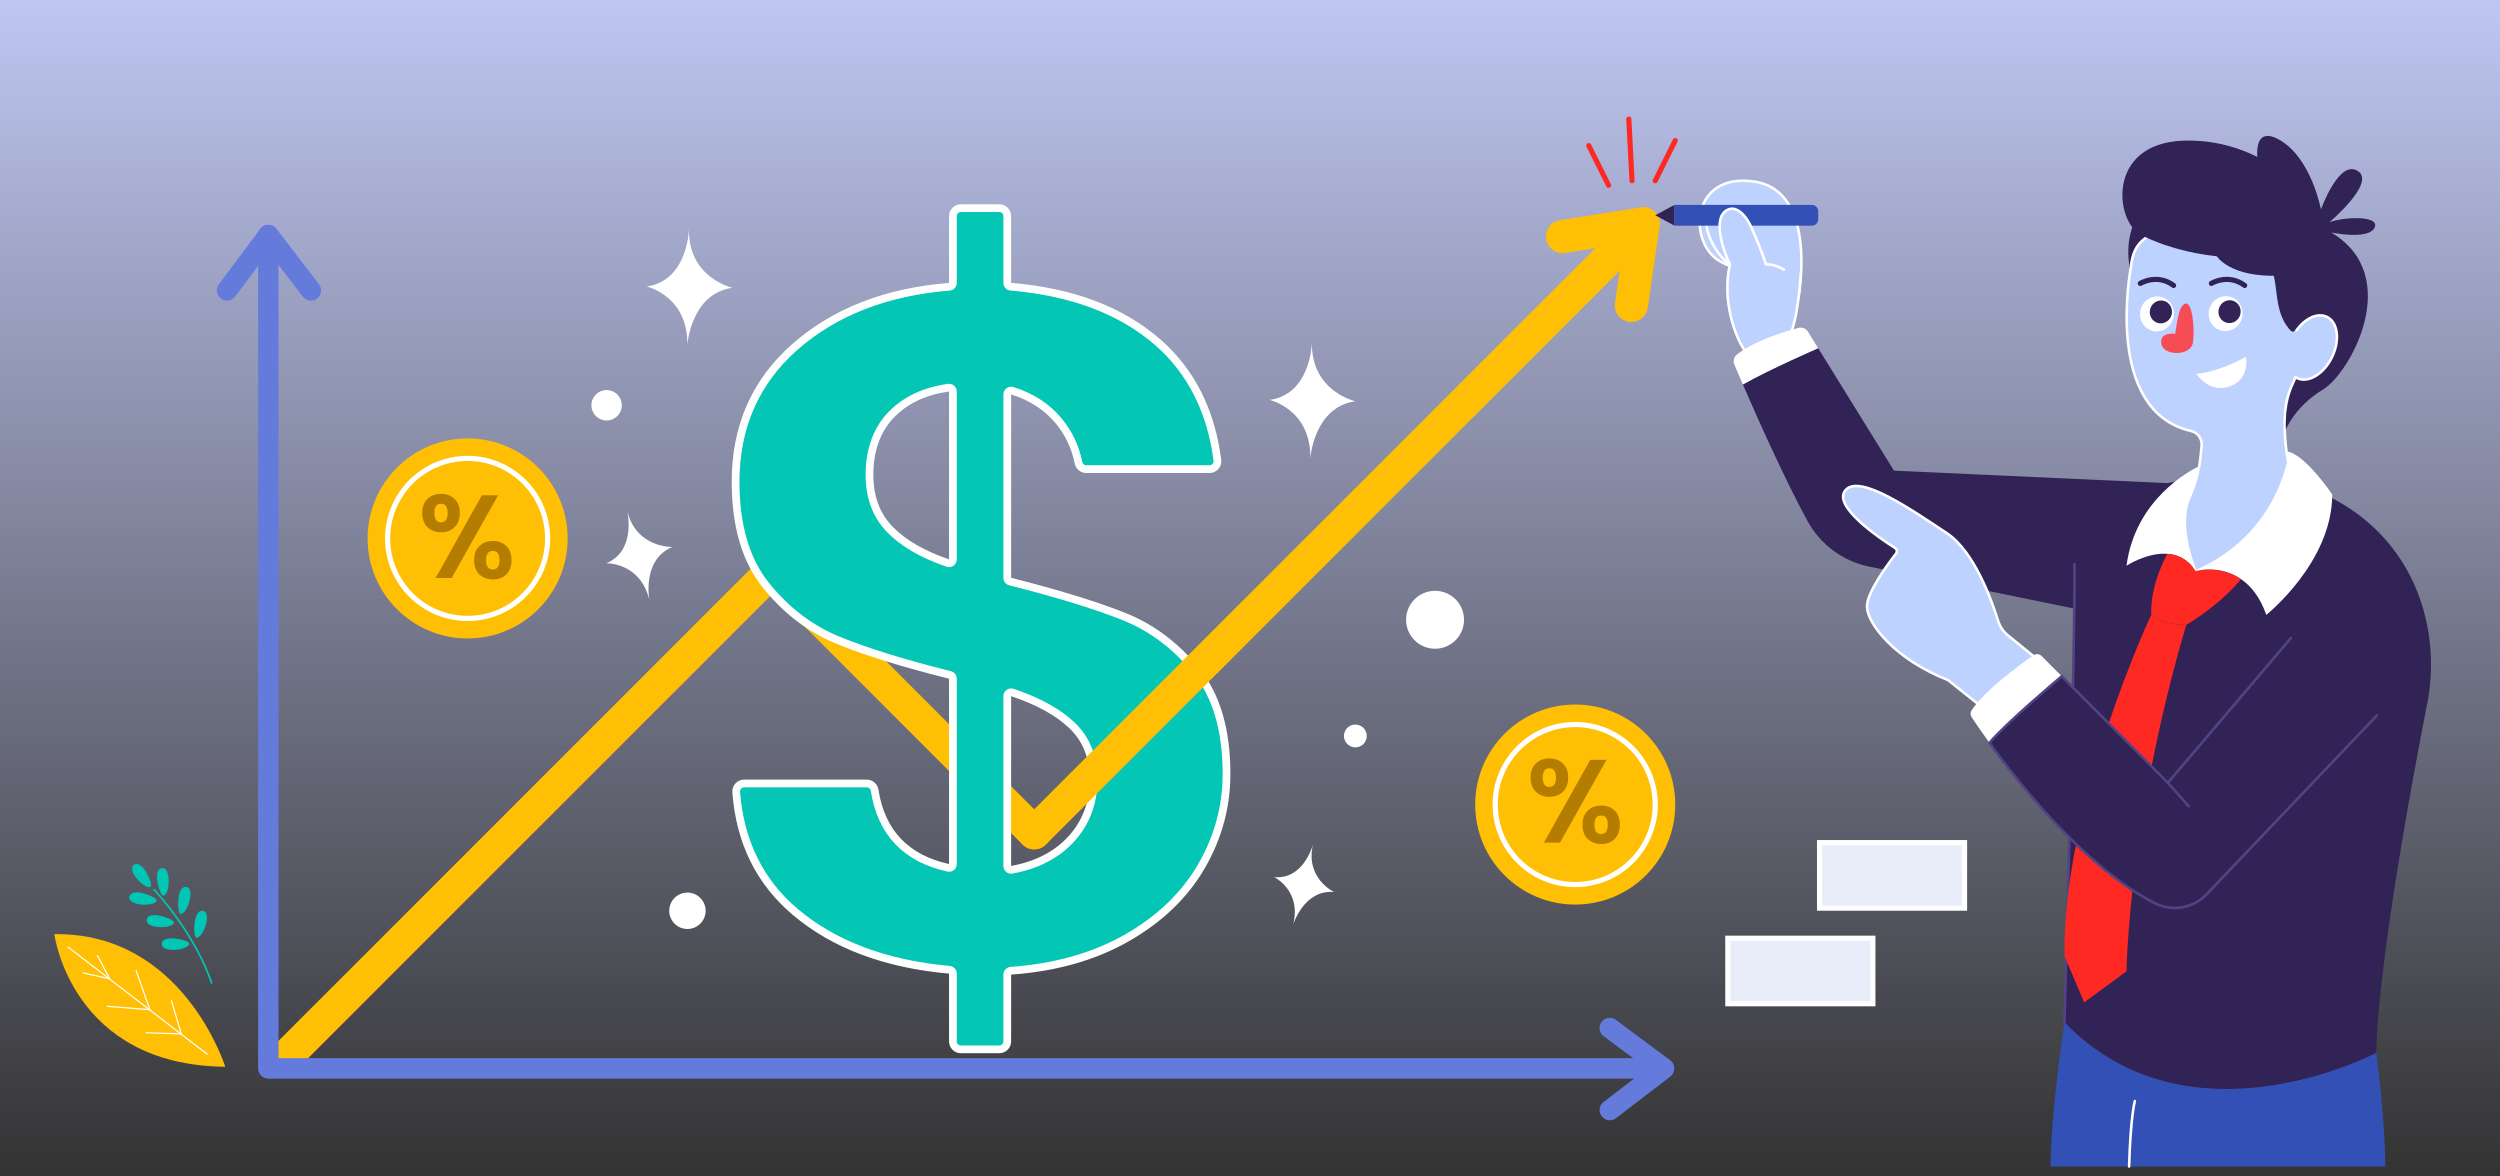 <svg width="969" height="456" viewBox="0 0 969 456" fill="none" xmlns="http://www.w3.org/2000/svg">
<rect x="0" y="0" width="969" height="456" fill="#333333" stroke="none"/>
<g clip-path="url(#clip0_1344_6038)">
<path d="M969 0H0V456H969V0Z" fill="url(#paint0_linear_1344_6038)"/>
<path d="M87.303 413.471C87.303 413.471 71.067 361.306 21.063 362.08C21.063 362.08 27.538 412.917 87.303 413.471Z" fill="#FFBF04"/>
<path d="M80.391 408.784C80.313 408.824 80.213 408.82 80.14 408.76L26.156 367.215C26.052 367.136 26.038 366.988 26.112 366.887C26.191 366.783 26.338 366.77 26.439 366.843L80.423 408.389C80.527 408.468 80.541 408.615 80.467 408.716C80.445 408.742 80.424 408.767 80.391 408.784Z" fill="white"/>
<path d="M42.671 379.756C42.555 379.817 42.412 379.772 42.352 379.656L37.585 370.485C37.525 370.369 37.57 370.227 37.686 370.166C37.802 370.106 37.944 370.151 38.004 370.267L42.771 379.438C42.831 379.554 42.786 379.696 42.671 379.756Z" fill="white"/>
<path d="M58.245 391.744C58.245 391.744 58.223 391.755 58.218 391.758C58.093 391.802 57.962 391.737 57.921 391.618L52.526 376.238C52.482 376.114 52.547 375.982 52.666 375.941C52.79 375.898 52.922 375.962 52.962 376.081L58.358 391.461C58.396 391.574 58.345 391.692 58.245 391.744Z" fill="white"/>
<path d="M70.432 401.121C70.432 401.121 70.405 401.135 70.394 401.141C70.272 401.176 70.137 401.106 70.102 400.984L66.229 388.035C66.194 387.913 66.259 387.782 66.386 387.743C66.508 387.708 66.642 387.778 66.678 387.9L70.55 400.849C70.585 400.957 70.531 401.069 70.432 401.121Z" fill="white"/>
<path d="M42.426 379.569C42.376 379.594 42.323 379.601 42.268 379.588L32.183 377.328C32.057 377.302 31.978 377.175 32.003 377.05C32.029 376.924 32.156 376.844 32.281 376.87L42.366 379.13C42.492 379.156 42.571 379.283 42.546 379.408C42.533 379.478 42.484 379.531 42.423 379.563L42.426 379.569Z" fill="white"/>
<path d="M57.998 391.551C57.959 391.571 57.915 391.58 57.87 391.575L41.621 390.298C41.49 390.289 41.397 390.177 41.406 390.046C41.415 389.915 41.528 389.822 41.658 389.831L57.907 391.107C58.038 391.116 58.132 391.229 58.123 391.36C58.115 391.44 58.069 391.513 57.998 391.551Z" fill="white"/>
<path d="M70.187 400.933C70.154 400.95 70.115 400.957 70.074 400.957L56.562 400.527C56.434 400.524 56.336 400.414 56.339 400.286C56.343 400.158 56.452 400.059 56.58 400.063L70.091 400.493C70.219 400.496 70.319 400.606 70.315 400.734C70.311 400.82 70.259 400.896 70.187 400.933Z" fill="white"/>
<path d="M58.441 343.643C56.499 345.337 48.511 337.082 52.088 335.101C55.352 333.296 59.418 342.789 58.441 343.643Z" fill="#00C6B5"/>
<path d="M50.185 347.37C51.234 343.793 60.8 347.67 60.709 348.967C60.52 351.541 49.032 351.293 50.185 347.37Z" fill="#00C6B5"/>
<path d="M56.877 356.258C57.816 352.648 67.498 356.232 67.446 357.528C67.335 360.109 55.848 360.213 56.877 356.258Z" fill="#00C6B5"/>
<path d="M62.709 365.634C63.237 361.94 73.264 364.396 73.356 365.693C73.538 368.267 62.136 369.687 62.709 365.634Z" fill="#00C6B5"/>
<path d="M62.585 336.521C58.923 337.258 61.973 347.122 63.269 347.142C65.85 347.175 66.592 335.713 62.585 336.521Z" fill="#00C6B5"/>
<path d="M72.046 343.741C68.319 343.487 68.658 353.808 69.902 354.166C72.385 354.883 76.125 344.015 72.046 343.741Z" fill="#00C6B5"/>
<path d="M78.484 353.032C74.77 352.661 74.783 362.988 76.021 363.386C78.484 364.181 82.556 353.436 78.484 353.032Z" fill="#00C6B5"/>
<path d="M82.002 381.343C81.859 381.343 81.728 381.252 81.689 381.109C81.644 380.939 76.646 364.102 59.503 345.031C59.386 344.894 59.392 344.685 59.529 344.568C59.666 344.451 59.868 344.457 59.992 344.594C77.239 363.777 82.269 380.757 82.322 380.926C82.374 381.102 82.276 381.278 82.1 381.33C82.067 381.343 82.009 381.343 82.009 381.343H82.002Z" fill="#00C6B5"/>
<path d="M110.662 416.241C109.016 416.241 107.371 415.613 106.116 414.358C103.605 411.847 103.605 407.777 106.116 405.266L294.735 216.646C295.94 215.44 297.576 214.763 299.281 214.763C300.986 214.763 302.621 215.44 303.827 216.646L405.41 318.228C407.921 320.74 407.921 324.81 405.41 327.321C402.9 329.832 398.828 329.832 396.318 327.321L299.281 230.284L115.208 414.358C113.953 415.613 112.307 416.241 110.662 416.241Z" fill="#FFBF04"/>
<path d="M632.338 124.812C632.033 124.812 631.724 124.791 631.412 124.746C627.898 124.239 625.46 120.979 625.966 117.464L629.284 94.462L606.653 98.048C603.144 98.605 599.851 96.211 599.296 92.704C598.741 89.197 601.133 85.904 604.64 85.348L635.885 80.396C637.906 80.075 639.951 80.734 641.406 82.168C642.86 83.603 643.547 85.642 643.255 87.664L638.694 119.3C638.232 122.503 635.482 124.812 632.338 124.812Z" fill="#FFBF04"/>
<path d="M372.419 406.722C370.725 406.722 369.346 405.343 369.346 403.647V377.386C369.346 376.609 368.753 375.961 367.98 375.892C343.33 373.673 323.241 366.135 308.27 353.488C294.526 341.889 286.815 326.258 285.35 307.028C285.283 306.144 285.575 305.302 286.173 304.656C286.758 304.024 287.554 303.677 288.415 303.677H335.963C337.486 303.677 338.759 304.764 338.992 306.261C341.535 322.617 351.134 332.742 367.522 336.356C367.63 336.38 367.738 336.392 367.846 336.392C368.184 336.392 368.517 336.277 368.785 336.061C369.14 335.776 369.346 335.346 369.346 334.892V263.067C369.346 262.379 368.877 261.779 368.209 261.612C350.302 257.136 335.695 252.603 324.793 248.141C314.048 243.747 304.635 236.561 296.816 226.782C289.049 217.082 285.111 203.606 285.111 186.73C285.111 165.471 292.848 147.884 308.105 134.457C323.448 120.956 343.589 113.109 367.967 111.136C368.746 111.073 369.346 110.422 369.346 109.641V83.754C369.346 82.06 370.725 80.681 372.419 80.681H387.339C389.034 80.681 390.413 82.06 390.413 83.754V109.641C390.413 110.421 391.01 111.07 391.788 111.135C415.416 113.108 434.547 120.324 448.652 132.583C461.566 143.819 469.375 159.215 471.861 178.345C471.977 179.235 471.705 180.131 471.115 180.802C470.524 181.475 469.707 181.845 468.812 181.845H421.034C419.576 181.845 418.312 180.81 418.029 179.383C416.845 173.423 414.333 168.048 410.563 163.409C406.001 157.81 399.876 153.788 392.357 151.453C392.211 151.408 392.062 151.386 391.913 151.386C391.596 151.386 391.284 151.486 391.023 151.678C390.639 151.961 390.413 152.409 390.413 152.886V223.958C390.413 224.645 390.878 225.244 391.544 225.413C410.175 230.134 425.104 234.73 435.915 239.075C446.524 243.346 455.873 250.407 463.701 260.063C471.463 269.652 475.399 283.062 475.399 299.92C475.399 312.621 472.115 324.703 465.638 335.83C459.157 346.957 449.474 356.262 436.856 363.486C424.211 370.729 409.054 375.029 391.805 376.266C391.021 376.322 390.413 376.975 390.413 377.762V403.647C390.413 405.343 389.034 406.722 387.339 406.722H372.419ZM391.913 268.336C391.602 268.336 391.294 268.433 391.036 268.619C390.645 268.901 390.413 269.354 390.413 269.836V335.645C390.413 336.09 390.61 336.512 390.953 336.797C391.224 337.023 391.565 337.145 391.913 337.145C392.003 337.145 392.094 337.137 392.184 337.12C401.991 335.316 409.804 331.235 415.404 324.987C421.023 318.714 423.872 311.039 423.872 302.177C423.872 293.52 421.059 286.448 415.51 281.159C410.11 276.019 402.331 271.73 392.387 268.413C392.232 268.361 392.072 268.336 391.913 268.336ZM367.846 150.258C367.777 150.258 367.708 150.263 367.639 150.272C358.312 151.571 350.806 155.138 345.327 160.875C339.811 166.655 337.014 174.468 337.014 184.098C337.014 192.745 339.688 199.867 344.962 205.264C350.119 210.554 357.655 214.918 367.361 218.233C367.519 218.288 367.683 218.314 367.846 218.314C368.155 218.314 368.46 218.218 368.718 218.034C369.112 217.752 369.346 217.298 369.346 216.814V151.758C369.346 151.324 369.158 150.911 368.831 150.626C368.556 150.387 368.206 150.258 367.846 150.258Z" fill="#03C6B5"/>
<path d="M387.339 82.181C388.207 82.181 388.913 82.887 388.913 83.754V109.64C388.913 111.2 390.108 112.5 391.663 112.63C414.967 114.576 433.809 121.67 447.667 133.714C460.297 144.702 467.936 159.783 470.374 178.538C470.456 179.171 470.167 179.608 469.988 179.813C469.813 180.012 469.428 180.345 468.812 180.345H421.034C420.289 180.345 419.644 179.818 419.5 179.091C418.269 172.889 415.654 167.295 411.725 162.46C406.974 156.629 400.608 152.444 392.802 150.02C392.51 149.93 392.211 149.886 391.913 149.886C391.28 149.886 390.655 150.086 390.133 150.47C389.366 151.036 388.913 151.932 388.913 152.886V223.959C388.913 225.332 389.845 226.529 391.176 226.867C409.744 231.572 424.608 236.148 435.354 240.467C445.725 244.641 454.87 251.553 462.534 261.006C470.076 270.322 473.899 283.414 473.899 299.92C473.899 312.353 470.684 324.181 464.342 335.075C457.995 345.971 448.497 355.092 436.111 362.184C423.664 369.315 408.721 373.549 391.698 374.769C390.128 374.882 388.913 376.188 388.913 377.762V403.648C388.913 404.515 388.207 405.221 387.339 405.221H372.419C371.551 405.221 370.846 404.515 370.846 403.648V377.385C370.846 375.833 369.661 374.537 368.115 374.397C343.778 372.207 323.969 364.786 309.237 352.341C295.812 341.011 288.279 325.727 286.846 306.914C286.798 306.289 287.093 305.87 287.273 305.675C287.446 305.489 287.824 305.176 288.415 305.176H335.964C336.729 305.176 337.393 305.741 337.51 306.491C340.157 323.52 350.146 334.061 367.2 337.821C367.414 337.869 367.63 337.892 367.845 337.892C368.523 337.892 369.187 337.662 369.725 337.23C370.433 336.661 370.846 335.801 370.846 334.892V263.067C370.846 261.691 369.909 260.491 368.573 260.157C350.739 255.698 336.2 251.188 325.36 246.752C314.856 242.457 305.646 235.423 297.987 225.844C290.439 216.417 286.611 203.257 286.611 186.73C286.611 165.921 294.176 148.713 309.096 135.583C324.191 122.3 344.039 114.578 368.088 112.631C369.646 112.504 370.846 111.203 370.846 109.64V83.754C370.846 82.887 371.551 82.181 372.419 82.181H387.339ZM367.845 219.814C368.463 219.814 369.075 219.623 369.591 219.254C370.378 218.691 370.846 217.782 370.846 216.814V151.758C370.846 150.89 370.47 150.065 369.815 149.495C369.266 149.017 368.565 148.758 367.846 148.758C367.708 148.758 367.57 148.767 367.432 148.786C357.763 150.133 349.96 153.852 344.241 159.84C338.45 165.908 335.514 174.07 335.514 184.097C335.514 193.151 338.332 200.625 343.887 206.31C349.211 211.772 356.946 216.261 366.876 219.653C367.192 219.761 367.52 219.814 367.845 219.814ZM391.913 338.644C392.093 338.644 392.275 338.628 392.455 338.595C402.597 336.73 410.694 332.489 416.523 325.988C422.395 319.431 425.372 311.419 425.372 302.176C425.372 293.093 422.402 285.656 416.544 280.073C410.983 274.778 403.015 270.377 392.862 266.99C392.552 266.887 392.231 266.836 391.913 266.836C391.291 266.836 390.676 267.03 390.159 267.402C389.376 267.966 388.913 268.872 388.913 269.836V335.644C388.913 336.535 389.308 337.379 389.993 337.949C390.536 338.402 391.217 338.644 391.913 338.644ZM387.339 79.181H372.419C369.893 79.181 367.846 81.228 367.846 83.754V109.64C343.027 111.65 322.779 119.547 307.114 133.331C291.444 147.121 283.611 164.919 283.611 186.73C283.611 204.028 287.619 217.695 295.645 227.719C303.665 237.749 313.19 245.017 324.225 249.529C335.253 254.042 349.796 258.555 367.846 263.067V334.892C352.044 331.407 342.923 321.786 340.474 306.03C340.129 303.81 338.21 302.176 335.964 302.176H288.415C285.735 302.176 283.651 304.47 283.855 307.142C285.358 326.879 293.174 342.71 307.302 354.634C322.591 367.55 342.774 375.129 367.846 377.385V403.648C367.846 406.174 369.893 408.221 372.419 408.221H387.339C389.865 408.221 391.913 406.174 391.913 403.648V377.762C409.458 376.504 424.687 372.186 437.602 364.788C450.511 357.396 460.288 347.995 466.934 336.584C473.573 325.18 476.899 312.958 476.899 299.92C476.899 282.622 472.886 269.025 464.866 259.119C456.839 249.218 447.379 242.074 436.474 237.684C425.569 233.301 410.715 228.723 391.913 223.959V152.886C399.181 155.142 405.01 158.967 409.399 164.355C413.028 168.82 415.416 173.926 416.557 179.675C416.981 181.81 418.857 183.345 421.034 183.345H468.812C471.584 183.345 473.706 180.9 473.349 178.152C470.802 158.555 462.898 142.989 449.636 131.451C435.217 118.918 415.979 111.65 391.913 109.64V83.754C391.913 81.228 389.865 79.181 387.339 79.181ZM367.846 216.814C358.315 213.558 351.047 209.357 346.035 204.216C341.017 199.081 338.514 192.371 338.514 184.097C338.514 174.826 341.147 167.428 346.411 161.911C351.676 156.399 358.821 153.015 367.846 151.758V216.814ZM391.913 335.644V269.836C401.69 273.097 409.211 277.233 414.475 282.246C419.74 287.263 422.372 293.903 422.372 302.176C422.372 310.701 419.676 317.97 414.288 323.987C408.894 330.003 401.437 333.893 391.913 335.644Z" fill="white"/>
<path d="M400.864 329.203C399.219 329.203 397.573 328.575 396.318 327.321C393.807 324.809 393.807 320.739 396.318 318.227L632.345 82.2C634.856 79.69 638.927 79.69 641.438 82.2C643.948 84.711 643.948 88.782 641.438 91.293L405.41 327.321C404.155 328.575 402.51 329.203 400.864 329.203Z" fill="#FFBF04"/>
<path d="M181.249 247.464C202.662 247.464 220.02 230.105 220.02 208.693C220.02 187.28 202.662 169.922 181.249 169.922C159.836 169.922 142.478 187.28 142.478 208.693C142.478 230.105 159.836 247.464 181.249 247.464Z" fill="#FFBF04"/>
<path d="M181.249 239.704C198.376 239.704 212.26 225.82 212.26 208.693C212.26 191.566 198.376 177.683 181.249 177.683C164.122 177.683 150.239 191.566 150.239 208.693C150.239 225.82 164.122 239.704 181.249 239.704Z" stroke="white" stroke-width="2" stroke-miterlimit="10" stroke-linecap="round" stroke-linejoin="round"/>
<path d="M165.695 193.385C167.054 192.071 168.803 191.414 170.942 191.414C173.081 191.414 174.83 192.071 176.19 193.385C177.549 194.699 178.229 196.517 178.229 198.838C178.229 201.191 177.549 203.024 176.19 204.338C174.83 205.652 173.081 206.309 170.942 206.309C168.803 206.309 167.054 205.652 165.695 204.338C164.335 203.024 163.655 201.191 163.655 198.838C163.655 196.517 164.335 194.699 165.695 193.385ZM168.376 198.838C168.376 201.252 169.215 202.459 170.896 202.459C171.721 202.459 172.363 202.161 172.821 201.565C173.279 200.969 173.509 200.061 173.509 198.838C173.509 196.455 172.638 195.264 170.896 195.264C169.215 195.264 168.376 196.455 168.376 198.838ZM193.078 191.964L175.067 224.045H168.834L186.799 191.964H193.078ZM185.814 211.647C187.173 210.349 188.922 209.7 191.061 209.7C193.2 209.7 194.934 210.349 196.263 211.647C197.592 212.947 198.256 214.772 198.256 217.124C198.256 219.477 197.592 221.31 196.263 222.624C194.934 223.937 193.2 224.595 191.061 224.595C188.892 224.595 187.135 223.937 185.791 222.624C184.446 221.31 183.774 219.477 183.774 217.124C183.774 214.772 184.454 212.947 185.814 211.647ZM188.403 217.124C188.403 219.538 189.274 220.745 191.016 220.745C192.726 220.745 193.582 219.538 193.582 217.124C193.582 214.741 192.726 213.549 191.016 213.549C189.274 213.549 188.403 214.741 188.403 217.124Z" fill="#B47D00"/>
<path d="M610.553 350.612C631.966 350.612 649.324 333.254 649.324 311.841C649.324 290.429 631.966 273.07 610.553 273.07C589.141 273.07 571.782 290.429 571.782 311.841C571.782 333.254 589.141 350.612 610.553 350.612Z" fill="#FFBF04"/>
<path d="M610.553 342.852C627.68 342.852 641.564 328.968 641.564 311.842C641.564 294.715 627.68 280.831 610.553 280.831C593.427 280.831 579.543 294.715 579.543 311.842C579.543 328.968 593.427 342.852 610.553 342.852Z" stroke="white" stroke-width="2" stroke-miterlimit="10" stroke-linecap="round" stroke-linejoin="round"/>
<path d="M595.292 295.925C596.651 294.611 598.4 293.954 600.539 293.954C602.678 293.954 604.427 294.611 605.787 295.925C607.146 297.239 607.827 299.057 607.827 301.378C607.827 303.731 607.146 305.564 605.787 306.878C604.427 308.192 602.678 308.849 600.539 308.849C598.4 308.849 596.651 308.192 595.292 306.878C593.932 305.564 593.253 303.731 593.253 301.378C593.253 299.057 593.932 297.239 595.292 295.925ZM597.973 301.378C597.973 303.792 598.813 304.999 600.494 304.999C601.318 304.999 601.96 304.701 602.419 304.105C602.877 303.509 603.106 302.601 603.106 301.378C603.106 298.995 602.235 297.804 600.494 297.804C598.813 297.804 597.973 298.995 597.973 301.378ZM622.675 294.504L604.664 326.585H598.431L616.397 294.504H622.675ZM615.411 314.188C616.77 312.889 618.52 312.24 620.659 312.24C622.797 312.24 624.531 312.889 625.86 314.188C627.189 315.487 627.854 317.312 627.854 319.664C627.854 322.017 627.189 323.85 625.86 325.164C624.531 326.477 622.797 327.135 620.659 327.135C618.489 327.135 616.732 326.477 615.388 325.164C614.044 323.85 613.372 322.017 613.372 319.664C613.372 317.312 614.051 315.487 615.411 314.188ZM618.001 319.664C618.001 322.078 618.871 323.285 620.613 323.285C622.323 323.285 623.179 322.078 623.179 319.664C623.179 317.281 622.323 316.089 620.613 316.089C618.871 316.089 618.001 317.281 618.001 319.664Z" fill="#B47D00"/>
<path d="M644.7 418.057H103.998C101.813 418.057 100.041 416.285 100.041 414.1V91.102C100.041 88.917 101.813 87.145 103.998 87.145C106.183 87.145 107.954 88.917 107.954 91.102V410.144H644.7C646.885 410.144 648.656 411.915 648.656 414.1C648.656 416.285 646.885 418.057 644.7 418.057Z" fill="#647BDC"/>
<path d="M623.95 434.221C622.761 434.221 621.586 433.688 620.806 432.672C619.477 430.937 619.806 428.454 621.54 427.125L638.432 414.177L621.584 401.636C619.832 400.331 619.469 397.853 620.773 396.1C622.078 394.347 624.556 393.987 626.309 395.288L647.359 410.957C648.354 411.698 648.944 412.863 648.953 414.103C648.962 415.343 648.388 416.517 647.404 417.271L626.354 433.405C625.636 433.956 624.789 434.221 623.95 434.221Z" fill="#647BDC"/>
<path d="M88.002 116.526C87.179 116.526 86.35 116.271 85.639 115.741C83.888 114.435 83.527 111.956 84.833 110.204L100.843 88.736C101.584 87.743 102.748 87.154 103.987 87.145C103.997 87.145 104.006 87.145 104.015 87.145C105.244 87.145 106.404 87.717 107.153 88.692L123.639 110.159C124.97 111.893 124.644 114.377 122.911 115.707C121.177 117.038 118.693 116.711 117.363 114.98L104.062 97.658L91.176 114.935C90.4 115.976 89.208 116.526 88.002 116.526Z" fill="#647BDC"/>
<path d="M941.234 270.449C941.234 270.449 921.996 365.8 921.007 408.134C921.007 408.134 848.643 446.413 800.185 396.285C800.185 396.285 804.567 243.544 804.053 218.638C803.628 198.47 834.676 180.33 879.394 185.651C901.847 188.332 921.986 201.25 932.995 221.012C939.869 233.347 944.409 250.508 941.234 270.449Z" fill="#312356"/>
<path d="M697.047 115.383C697.047 115.383 704.89 74.162 680.023 70.394C655.156 66.626 654.131 94.256 666.7 101.289C679.269 108.323 684.042 101.792 684.042 101.792C684.042 101.792 696.99 100.088 697.047 115.383Z" fill="#BED2FF" stroke="white" stroke-miterlimit="10" stroke-linecap="round" stroke-linejoin="round"/>
<path d="M702.237 87.466H649.012V79.408H702.237C703.629 79.408 704.756 80.536 704.756 81.927V84.947C704.756 86.338 703.629 87.466 702.237 87.466Z" fill="#3350B7"/>
<path d="M649.012 79.408L641.577 83.437L649.012 87.466V79.408Z" fill="#312356"/>
<path d="M693.335 132.185L677.26 138.031C677.26 138.031 664.701 118.872 670.729 101.289C670.729 101.289 662.189 83.652 669.975 81.042C677.762 78.432 682.534 97.271 682.534 97.271L686.937 97.506C693.361 97.851 698.261 103.443 697.681 109.851C697.124 116.016 695.913 123.982 693.335 132.185Z" fill="#BED2FF"/>
<path d="M676 135.5C672.833 130.667 667.3 117.3 670.5 102.5C667.5 96.167 663.3 83 670.5 81C672 80.5 675.8 81.3 679 88.5C682.2 95.7 684 100.833 684.5 102.5C685.333 102.333 687.9 102.5 691.5 104.5" stroke="white" stroke-linecap="round" stroke-linejoin="round"/>
<path d="M698 106C697.667 111.333 696.5 123.2 694.5 128" stroke="white" stroke-linecap="round" stroke-linejoin="round"/>
<path d="M661.5 88C662 91 664.5 98.1 670.5 102.5" stroke="white" stroke-linecap="round" stroke-linejoin="round"/>
<path d="M704.756 135.015C704.756 135.015 686.099 143.102 675.56 149.084C674.104 145.721 672.951 143.039 672.218 141.311C671.642 139.939 672.05 138.357 673.213 137.424C680.064 131.966 692.049 128.415 697.109 127.085C698.513 126.718 699.99 127.305 700.744 128.541L704.756 135.015Z" fill="white"/>
<path d="M840.262 187.269L823.784 239.952L724.451 219.608C714.289 217.523 705.563 211.07 700.597 201.956C691.85 185.949 681.311 162.325 675.56 149.084C686.099 143.102 704.756 135.015 704.756 135.015L734.099 182.429L840.262 187.269Z" fill="#312356"/>
<path d="M790.855 256.493L778.301 246.292C776.498 244.828 775.163 242.868 774.475 240.65C772.069 232.888 765.222 213.676 754.568 206.637C741.081 197.727 721.441 184.022 715.594 189.706C709.349 195.778 728.961 208.874 734.511 212.384C735.262 212.859 735.439 213.874 734.892 214.576C731.9 218.422 723.483 229.746 723.648 235.211C723.85 241.856 734.521 255.548 755.059 263.602L769.959 275.482C769.959 275.482 781.75 272.74 790.855 256.493Z" fill="#BED2FF" stroke="white" stroke-miterlimit="10" stroke-linecap="round" stroke-linejoin="round"/>
<path d="M800.19 396.288C800.19 396.288 804.57 243.543 804.051 218.634" stroke="#514485" stroke-miterlimit="10" stroke-linecap="round" stroke-linejoin="round"/>
<path d="M833.176 77.032C833.176 77.032 819.403 89.476 827.457 110.638C835.511 131.8 841.887 64.375 833.176 77.032Z" fill="#312356"/>
<path d="M889.869 145.414C889.493 146.967 888.88 148.441 888.178 149.875C884.587 157.185 885.428 168.738 886.239 174.949C886.585 177.58 886.922 179.262 886.922 179.262C879.018 210.864 852.906 220.676 851.125 221.319C851.056 221.339 851.026 221.349 851.026 221.349C851.026 221.349 843.42 204.395 848.682 192.704C850.601 188.451 851.739 184.277 852.411 180.686C852.817 178.5 853.221 174.343 853.359 172.702C853.577 170.08 851.865 167.647 849.304 167.064C815.149 159.329 825.893 103.861 825.893 103.861C826.872 92.377 833.252 90.518 843.776 87.65C854.3 84.781 885.547 94.029 890.967 108.381C895.319 119.875 891.541 138.48 889.869 145.414Z" fill="#BED2FF" stroke="white" stroke-miterlimit="10" stroke-linecap="round" stroke-linejoin="round"/>
<path d="M903.974 191.646C903.974 217.986 878.415 238.322 878.415 238.322C875.972 231.319 872.382 227.036 868.603 224.465C860.769 219.114 852.124 221.072 851.125 221.319C852.906 220.676 879.018 210.864 886.922 179.262C886.922 179.262 886.585 177.58 886.239 174.949C893.282 175.731 903.974 191.646 903.974 191.646Z" fill="white"/>
<path d="M851.026 221.349C848.059 216.71 844.063 214.95 840.077 214.653C832.154 214.069 824.231 219.282 824.231 219.282C827.644 193.367 849.028 182.289 852.411 180.687C851.739 184.277 850.601 188.451 848.682 192.704C843.42 204.396 851.026 221.349 851.026 221.349Z" fill="white"/>
<path d="M851.125 221.319C851.056 221.339 851.026 221.349 851.026 221.349" stroke="#647BDC" stroke-width="0.25" stroke-miterlimit="10" stroke-linecap="round" stroke-linejoin="round"/>
<path d="M868.603 224.464C860.245 234.781 847.377 242.229 847.377 242.229C837.99 242.229 833.826 238.322 833.826 238.322C833.39 227.936 838.366 217.798 840.077 214.652C844.063 214.949 848.059 216.71 851.026 221.349C851.026 221.349 851.056 221.339 851.125 221.319C852.124 221.072 860.769 219.113 868.603 224.464Z" fill="#FF2923"/>
<path d="M847.377 242.229C824.953 318.332 824.231 376.493 824.231 376.493L807.812 388.52L800.195 370.528C799.612 310.785 833.826 238.322 833.826 238.322C833.826 238.322 837.99 242.229 847.377 242.229Z" fill="#FF2923"/>
<path d="M799.134 262.109C799.134 262.109 777.271 280.463 771.111 287.943C767.779 283.344 765.412 279.813 764.218 278.012C763.662 277.174 763.652 276.094 764.207 275.267C769.445 267.399 783.263 257.395 788.134 253.99C789.129 253.299 790.481 253.425 791.34 254.284L799.134 262.109Z" fill="white"/>
<path d="M921.325 277.268L855.243 346.661C850.026 352.14 841.844 353.481 835.108 350.034C808.562 336.394 783.368 304.883 771.111 287.943C777.271 280.463 799.134 262.109 799.134 262.109L840.262 303.416L887.98 247.276C892.443 242.027 898.75 239.366 905.077 239.366C910.912 239.366 916.747 241.619 921.168 246.176C929.559 254.818 929.633 268.542 921.325 277.268Z" fill="#312356"/>
<path d="M921.325 277.268L855.243 346.661C850.026 352.139 841.844 353.48 835.108 350.034C808.562 336.394 783.368 304.883 771.111 287.943C777.271 280.463 799.134 262.109 799.134 262.109L840.262 303.416L887.98 247.275" stroke="#514485" stroke-miterlimit="10" stroke-linecap="round" stroke-linejoin="round"/>
<path d="M840.266 303.413L848.323 312.454" stroke="#514485" stroke-miterlimit="10" stroke-linecap="round" stroke-linejoin="round"/>
<path d="M924.558 452.131C892.989 452.131 794.765 452.131 794.765 452.131V451.27C795.072 429.797 800.185 396.285 800.185 396.285C848.643 446.414 921.007 408.135 921.007 408.135C924.548 434.455 924.558 452.131 924.558 452.131Z" fill="#3350B7"/>
<path d="M827.476 426.778C827.476 426.778 825.799 432.482 825.241 452.131" stroke="white" stroke-miterlimit="10" stroke-linecap="round" stroke-linejoin="round"/>
<path d="M845.564 118.939C844.128 120.952 843.132 129.381 843.132 129.381C843.132 129.381 836.977 128.445 837.719 133.232C838.46 138.018 849.057 138.147 849.956 132.872C850.854 127.597 849.626 113.21 845.562 118.957L845.564 118.939Z" fill="#F54C55"/>
<path d="M869.015 123.167C869.925 119.534 867.813 115.876 864.3 114.996C860.784 114.115 857.198 116.347 856.289 119.98C855.378 123.613 857.49 127.271 861.004 128.151C864.519 129.031 868.104 126.8 869.015 123.167Z" fill="white"/>
<path d="M868.35 121.843C868.946 119.463 867.561 117.067 865.258 116.49C862.955 115.913 860.605 117.375 860.009 119.754C859.413 122.134 860.796 124.53 863.1 125.107C865.403 125.684 867.754 124.223 868.35 121.843Z" fill="#312356"/>
<path d="M842.392 123.259C843.303 119.626 841.191 115.967 837.677 115.087C834.162 114.207 830.575 116.439 829.667 120.072C828.756 123.704 830.868 127.363 834.382 128.243C837.897 129.123 841.484 126.892 842.392 123.259Z" fill="white"/>
<path d="M841.728 121.951C842.324 119.571 840.939 117.174 838.636 116.597C836.333 116.021 833.982 117.482 833.386 119.862C832.791 122.241 834.175 124.638 836.478 125.215C838.781 125.792 841.132 124.33 841.728 121.951Z" fill="#312356"/>
<path d="M857.127 109.852C857.127 109.852 863.579 105.863 870.032 110.638" stroke="#312356" stroke-width="2" stroke-miterlimit="10" stroke-linecap="round" stroke-linejoin="round"/>
<path d="M829.577 109.852C829.577 109.852 836.03 105.863 842.482 110.638" stroke="#312356" stroke-width="2" stroke-miterlimit="10" stroke-linecap="round" stroke-linejoin="round"/>
<path d="M851.341 144.881C851.341 144.881 858.812 144.67 870.529 138.319C870.529 138.319 872.325 146.493 864.652 149.597C856.378 152.944 851.341 144.881 851.341 144.881Z" fill="white"/>
<path d="M830.135 91.206C830.135 91.206 847.157 100.485 871.229 99.779C886.911 99.319 878.474 116.471 886.896 127.019C887.735 128.07 888.396 129.135 889.39 128.229C891.534 126.273 894.721 124.215 898.584 124.31C905.878 124.487 900.846 139.79 890.336 146.545C890.336 146.545 885.422 154.238 886.002 166.512C886.002 166.512 889.394 157.586 900.415 150.967C910.944 144.643 931.858 106.9 903.59 90.113C903.59 90.113 917.873 93.13 920.345 88.323C922.817 83.517 908.946 83.929 902.904 86.126C902.904 86.126 920.581 71.208 914.165 66.488C906.746 61.028 899.608 81.182 899.608 81.182C899.608 81.182 880.069 53.347 846.284 54.52C816.054 55.57 819.821 86.474 830.135 91.206Z" fill="#312356"/>
<path d="M903.868 138.467C907.07 131.918 906.204 124.916 901.932 122.828C897.661 120.739 891.603 124.356 888.401 130.905C885.198 137.454 886.065 144.456 890.336 146.544C894.607 148.633 900.666 145.017 903.868 138.467Z" fill="#BED2FF"/>
<path d="M890.15 127.982C893.507 123.339 898.349 121.076 901.932 122.828C906.204 124.916 907.07 131.919 903.868 138.468C900.666 145.017 894.607 148.633 890.336 146.544C890.101 146.43 889.877 146.3 889.663 146.156" stroke="white" stroke-miterlimit="10" stroke-linecap="round" stroke-linejoin="round"/>
<path d="M641.564 70.044L649.324 54.485" stroke="#FF2923" stroke-width="2" stroke-miterlimit="10" stroke-linecap="round" stroke-linejoin="round"/>
<path d="M632.572 70.044L631.329 46.158" stroke="#FF2923" stroke-width="2" stroke-miterlimit="10" stroke-linecap="round" stroke-linejoin="round"/>
<path d="M623.482 71.812L615.821 56.46" stroke="#FF2923" stroke-width="2" stroke-miterlimit="10" stroke-linecap="round" stroke-linejoin="round"/>
<path d="M725.917 363.657H669.714V389.051H725.917V363.657Z" fill="#E9EDFA" stroke="white" stroke-width="2" stroke-miterlimit="10"/>
<path d="M761.462 326.604H705.259V351.997H761.462V326.604Z" fill="#E9EDFA" stroke="white" stroke-width="2" stroke-miterlimit="10"/>
<path d="M556.225 251.45C562.424 251.45 567.45 246.424 567.45 240.225C567.45 234.026 562.424 229 556.225 229C550.026 229 545 234.026 545 240.225C545 246.424 550.026 251.45 556.225 251.45Z" fill="white"/>
<path d="M525.334 289.679C527.777 289.679 529.758 287.699 529.758 285.255C529.758 282.812 527.777 280.831 525.334 280.831C522.891 280.831 520.91 282.812 520.91 285.255C520.91 287.699 522.891 289.679 525.334 289.679Z" fill="white"/>
<path d="M266.451 360.078C270.347 360.078 273.506 356.919 273.506 353.023C273.506 349.126 270.347 345.967 266.451 345.967C262.554 345.967 259.395 349.126 259.395 353.023C259.395 356.919 262.554 360.078 266.451 360.078Z" fill="white"/>
<path d="M525.334 155.526C509.231 157.742 507.866 177.683 507.866 177.683C508.242 158.672 492.09 155.002 492.09 155.002C507.421 152.885 508.44 134.597 508.499 132.826C508.202 151.718 525.334 155.517 525.334 155.517V155.526Z" fill="white"/>
<path d="M283.87 111.554C267.767 113.769 266.402 133.71 266.402 133.71C266.778 114.699 250.625 111.03 250.625 111.03C265.957 108.913 266.975 90.624 267.035 88.853C266.738 107.746 283.87 111.544 283.87 111.544V111.554Z" fill="white"/>
<path d="M260.599 211.997C248.7 216.958 251.693 232.525 251.693 232.525C248.13 217.871 235 218.33 235 218.33C246.328 213.6 243.404 199.37 243.091 198C246.69 212.547 260.597 211.989 260.597 211.989L260.599 211.997Z" fill="white"/>
<path d="M517.04 345.748C505.42 344.676 501.219 358.396 501.219 358.396C504.577 345.165 493.88 339.969 493.88 339.969C504.945 340.985 508.634 328.363 508.964 327.135C505.681 340.296 517.042 345.741 517.042 345.741L517.04 345.748Z" fill="white"/>
<path d="M235.12 162.978C238.376 162.978 241.015 160.339 241.015 157.083C241.015 153.828 238.376 151.188 235.12 151.188C231.865 151.188 229.225 153.828 229.225 157.083C229.225 160.339 231.865 162.978 235.12 162.978Z" fill="white"/>
<path d="M899.608 81.183C899.608 81.183 895.975 61.702 883.98 54.485C872.416 47.527 875.168 62.936 875.168 62.936C875.168 62.936 884.787 89.297 899.608 81.183Z" fill="#312356"/>
<path d="M859.127 99.163C859.127 99.163 864.092 107.706 883.825 106.838C903.558 105.969 871.663 77.865 859.127 99.163Z" fill="#312356"/>
</g>
<defs>
<linearGradient id="paint0_linear_1344_6038" x1="484.5" y1="0" x2="484.5" y2="456" gradientUnits="userSpaceOnUse">
<stop stop-color="#BFC6F1"/>
<stop offset="1" stop-color="#BFC6F1" stop-opacity="0"/>
</linearGradient>
<clipPath id="clip0_1344_6038">
<rect width="969" height="456" fill="white"/>
</clipPath>
</defs>
</svg>
